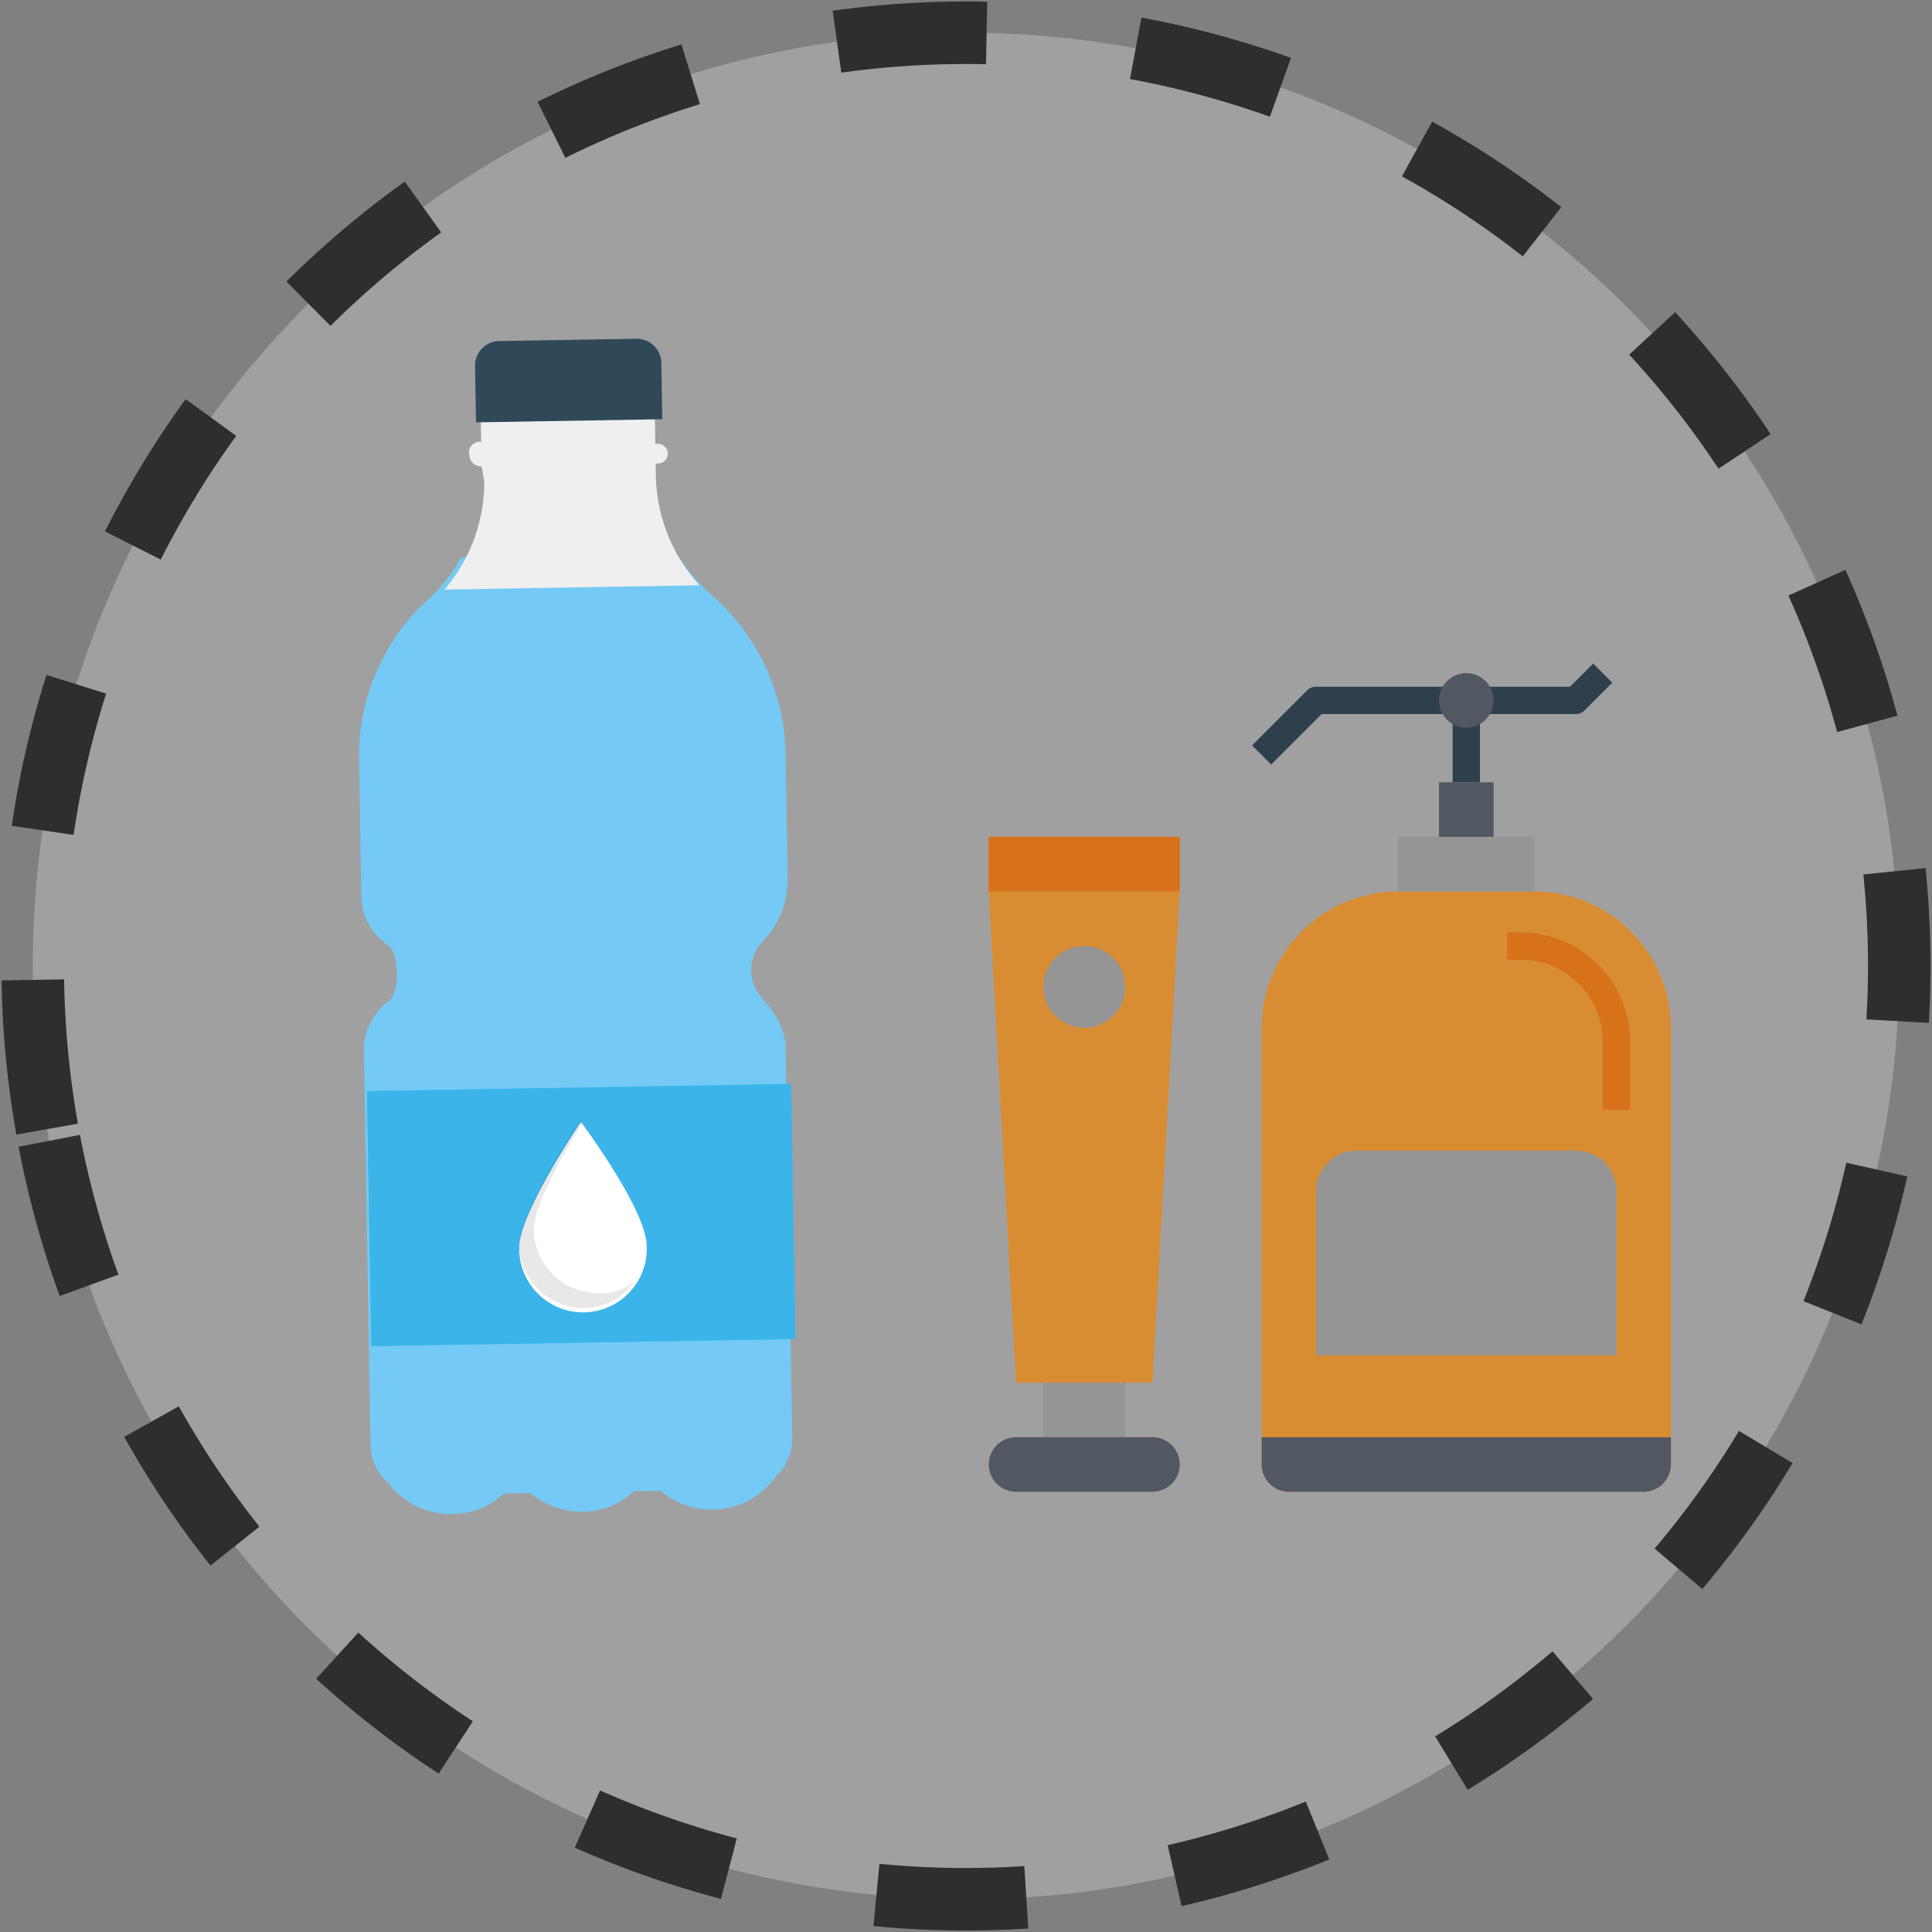 <svg xmlns="http://www.w3.org/2000/svg" width="154.509" height="154.51" viewBox="0 0 154.509 154.51"><rect x="0" y="0" width="154.509" height="154.51" fill="#808080" stroke="none"/><defs><style>.a,.g{fill:#fff;}.a{opacity:0.25;}.b{fill:none;stroke:#2e2e2d;stroke-miterlimit:10;stroke-width:5px;stroke-dasharray:12;}.c{fill:#74caf5;}.d{fill:#efefef;}.e{fill:#304959;}.f{fill:#3bb5e9;}.h{fill:#1a1818;opacity:0.1;isolation:isolate;}.i{fill:#2e404c;}.j{fill:#959595;}.k{fill:#525861;}.l{fill:#d88d33;}.m{fill:#d7721a;}</style></defs><g transform="translate(-110.245 -2990.616)"><g transform="translate(112.852 2993.222)"><g transform="translate(0 0)"><path class="a" d="M1238.432,1790.189a74.636,74.636,0,1,1,86.532,60.443A74.634,74.634,0,0,1,1238.432,1790.189Z" transform="translate(-1237.271 -1702.496)"/><path class="b" d="M1238.432,1790.189a74.636,74.636,0,1,1,86.532,60.443A74.634,74.634,0,0,1,1238.432,1790.189Z" transform="translate(-1237.271 -1702.496)"/></g><g transform="translate(26.103 24.483)"><path class="c" d="M1325.938,1823.721a7.121,7.121,0,0,0,2.071-5.133l-.168-10a17.329,17.329,0,0,0-5.7-12.455,16.551,16.551,0,0,1-3-3.479l-17.253.29a12.845,12.845,0,0,1-2.882,3.578,17,17,0,0,0-5.278,12.64l.188,11.174a4.95,4.95,0,0,0,2.22,3.689h0c.8.771.843,3.516.072,4.313h0a4.952,4.952,0,0,0-2.094,3.762l.537,31.956a4.172,4.172,0,0,0,1.422,2.918,6.224,6.224,0,0,0,5.14,2.463,5.955,5.955,0,0,0,4.09-1.638l2.156-.036a6.329,6.329,0,0,0,4.144,1.5,5.955,5.955,0,0,0,4.091-1.637l2.156-.037a6.329,6.329,0,0,0,4.143,1.5,6.225,6.225,0,0,0,5.055-2.635,4.168,4.168,0,0,0,1.323-2.964l-.531-31.564a5.517,5.517,0,0,0-1.226-2.921l-.6-.774a3.323,3.323,0,0,1-.076-4.51Z" transform="translate(-1293.725 -1775.451)"/><path class="d" d="M1311.475,1772.925h0l.216,1.173a13.235,13.235,0,0,1-3.187,8.682l20.389-.343a13.47,13.47,0,0,1-3.478-8.571l-.02-1.176.2,0a.784.784,0,0,0-.026-1.569l-.2,0-.037-2.156-13.92.234.03,1.765-.2,0a.845.845,0,0,0-.771.8C1310.489,1772.55,1310.887,1772.936,1311.475,1772.925Z" transform="translate(-1301.671 -1762.716)"/><path class="e" d="M1326.7,1755.448l-10.979.185a1.964,1.964,0,0,0-1.927,1.993l.076,4.509,14.9-.25-.076-4.509A1.965,1.965,0,0,0,1326.7,1755.448Z" transform="translate(-1304.513 -1755.447)"/><rect class="f" width="33.921" height="20.392" transform="translate(0.643 60.174) rotate(-0.963)"/><g transform="translate(0.643 59.604)"><rect class="f" width="33.921" height="20.392" transform="translate(0 0.57) rotate(-0.963)"/></g><path class="g" d="M1331.639,1900.82a5.1,5.1,0,1,1-10.195.172c-.046-2.744,4.929-10.084,4.929-10.084S1331.59,1897.88,1331.639,1900.82Z" transform="translate(-1308.628 -1828.275)"/><path class="h" d="M1327.777,1904.383a5.19,5.19,0,0,1-5.182-5.012c-.033-1.96,2.443-6.316,3.971-8.7a.192.192,0,0,1-.2-.193s-4.976,7.34-4.929,10.084a5.191,5.191,0,0,0,5.183,5.012,4.855,4.855,0,0,0,4.081-2.226A3.849,3.849,0,0,1,1327.777,1904.383Z" transform="translate(-1308.624 -1828.047)"/></g><g transform="translate(76.466 50.462)"><g transform="translate(21.06)"><path class="i" d="M1449.725,1821.866l-1.528-1.528,4.365-4.365a.992.992,0,0,1,.764-.327h10.912v2.182h-10.475Z" transform="translate(-1448.198 -1813.791)"/><path class="i" d="M1495.248,1815.671h-7.638v-2.182h7.2l1.855-1.855,1.528,1.528-2.182,2.183A.991.991,0,0,1,1495.248,1815.671Z" transform="translate(-1469.387 -1811.634)"/><rect class="i" width="2.182" height="5.456" transform="translate(16.04 4.037)"/></g><path class="j" d="M1418.637,1936.006v4.365h-6.547v-4.365" transform="translate(-1407.725 -1878.5)"/><path class="k" d="M1417.927,1947.628a2.189,2.189,0,0,0-2.182-2.182h-10.912a2.188,2.188,0,0,0-2.182,2.182h0a2.189,2.189,0,0,0,2.182,2.183h10.912A2.189,2.189,0,0,0,1417.927,1947.628Z" transform="translate(-1402.65 -1883.576)"/><path class="l" d="M1415.744,1885.253l2.183-39.283v-4.365H1402.65v4.365l2.182,39.283Z" transform="translate(-1402.65 -1827.748)"/><rect class="m" width="15.277" height="4.365" transform="translate(0 13.858)"/><ellipse class="j" cx="3.274" cy="3.274" rx="3.274" ry="3.274" transform="translate(4.365 22.587)"/><path class="l" d="M1460.762,1851.046h10.912a10.944,10.944,0,0,1,10.911,10.912v34.918a2.189,2.189,0,0,1-2.182,2.182h-28.371a2.189,2.189,0,0,1-2.182-2.182v-34.918A10.944,10.944,0,0,1,1460.762,1851.046Z" transform="translate(-1428.026 -1832.823)"/><rect class="j" width="10.912" height="4.365" transform="translate(32.736 13.858)"/><g transform="translate(36.009 0.764)"><rect class="k" width="4.365" height="4.365" transform="translate(0 8.729)"/><ellipse class="k" cx="2.182" cy="2.182" rx="2.182" ry="2.182"/></g><path class="m" d="M1502.151,1872.312h-2.182v-5.456a6.567,6.567,0,0,0-6.547-6.547h-1.091v-2.182h1.091a8.755,8.755,0,0,1,8.73,8.729Z" transform="translate(-1450.865 -1836.629)"/><path class="k" d="M1482.585,1945.446H1449.85v2.182a2.189,2.189,0,0,0,2.182,2.183H1480.4a2.189,2.189,0,0,0,2.182-2.183Z" transform="translate(-1428.026 -1883.576)"/><path class="j" d="M1462.563,1895.886h17.459a3.215,3.215,0,0,1,3.274,3.273v13.094H1459.29v-13.094A3.215,3.215,0,0,1,1462.563,1895.886Z" transform="translate(-1433.101 -1856.931)"/></g></g></g></svg>